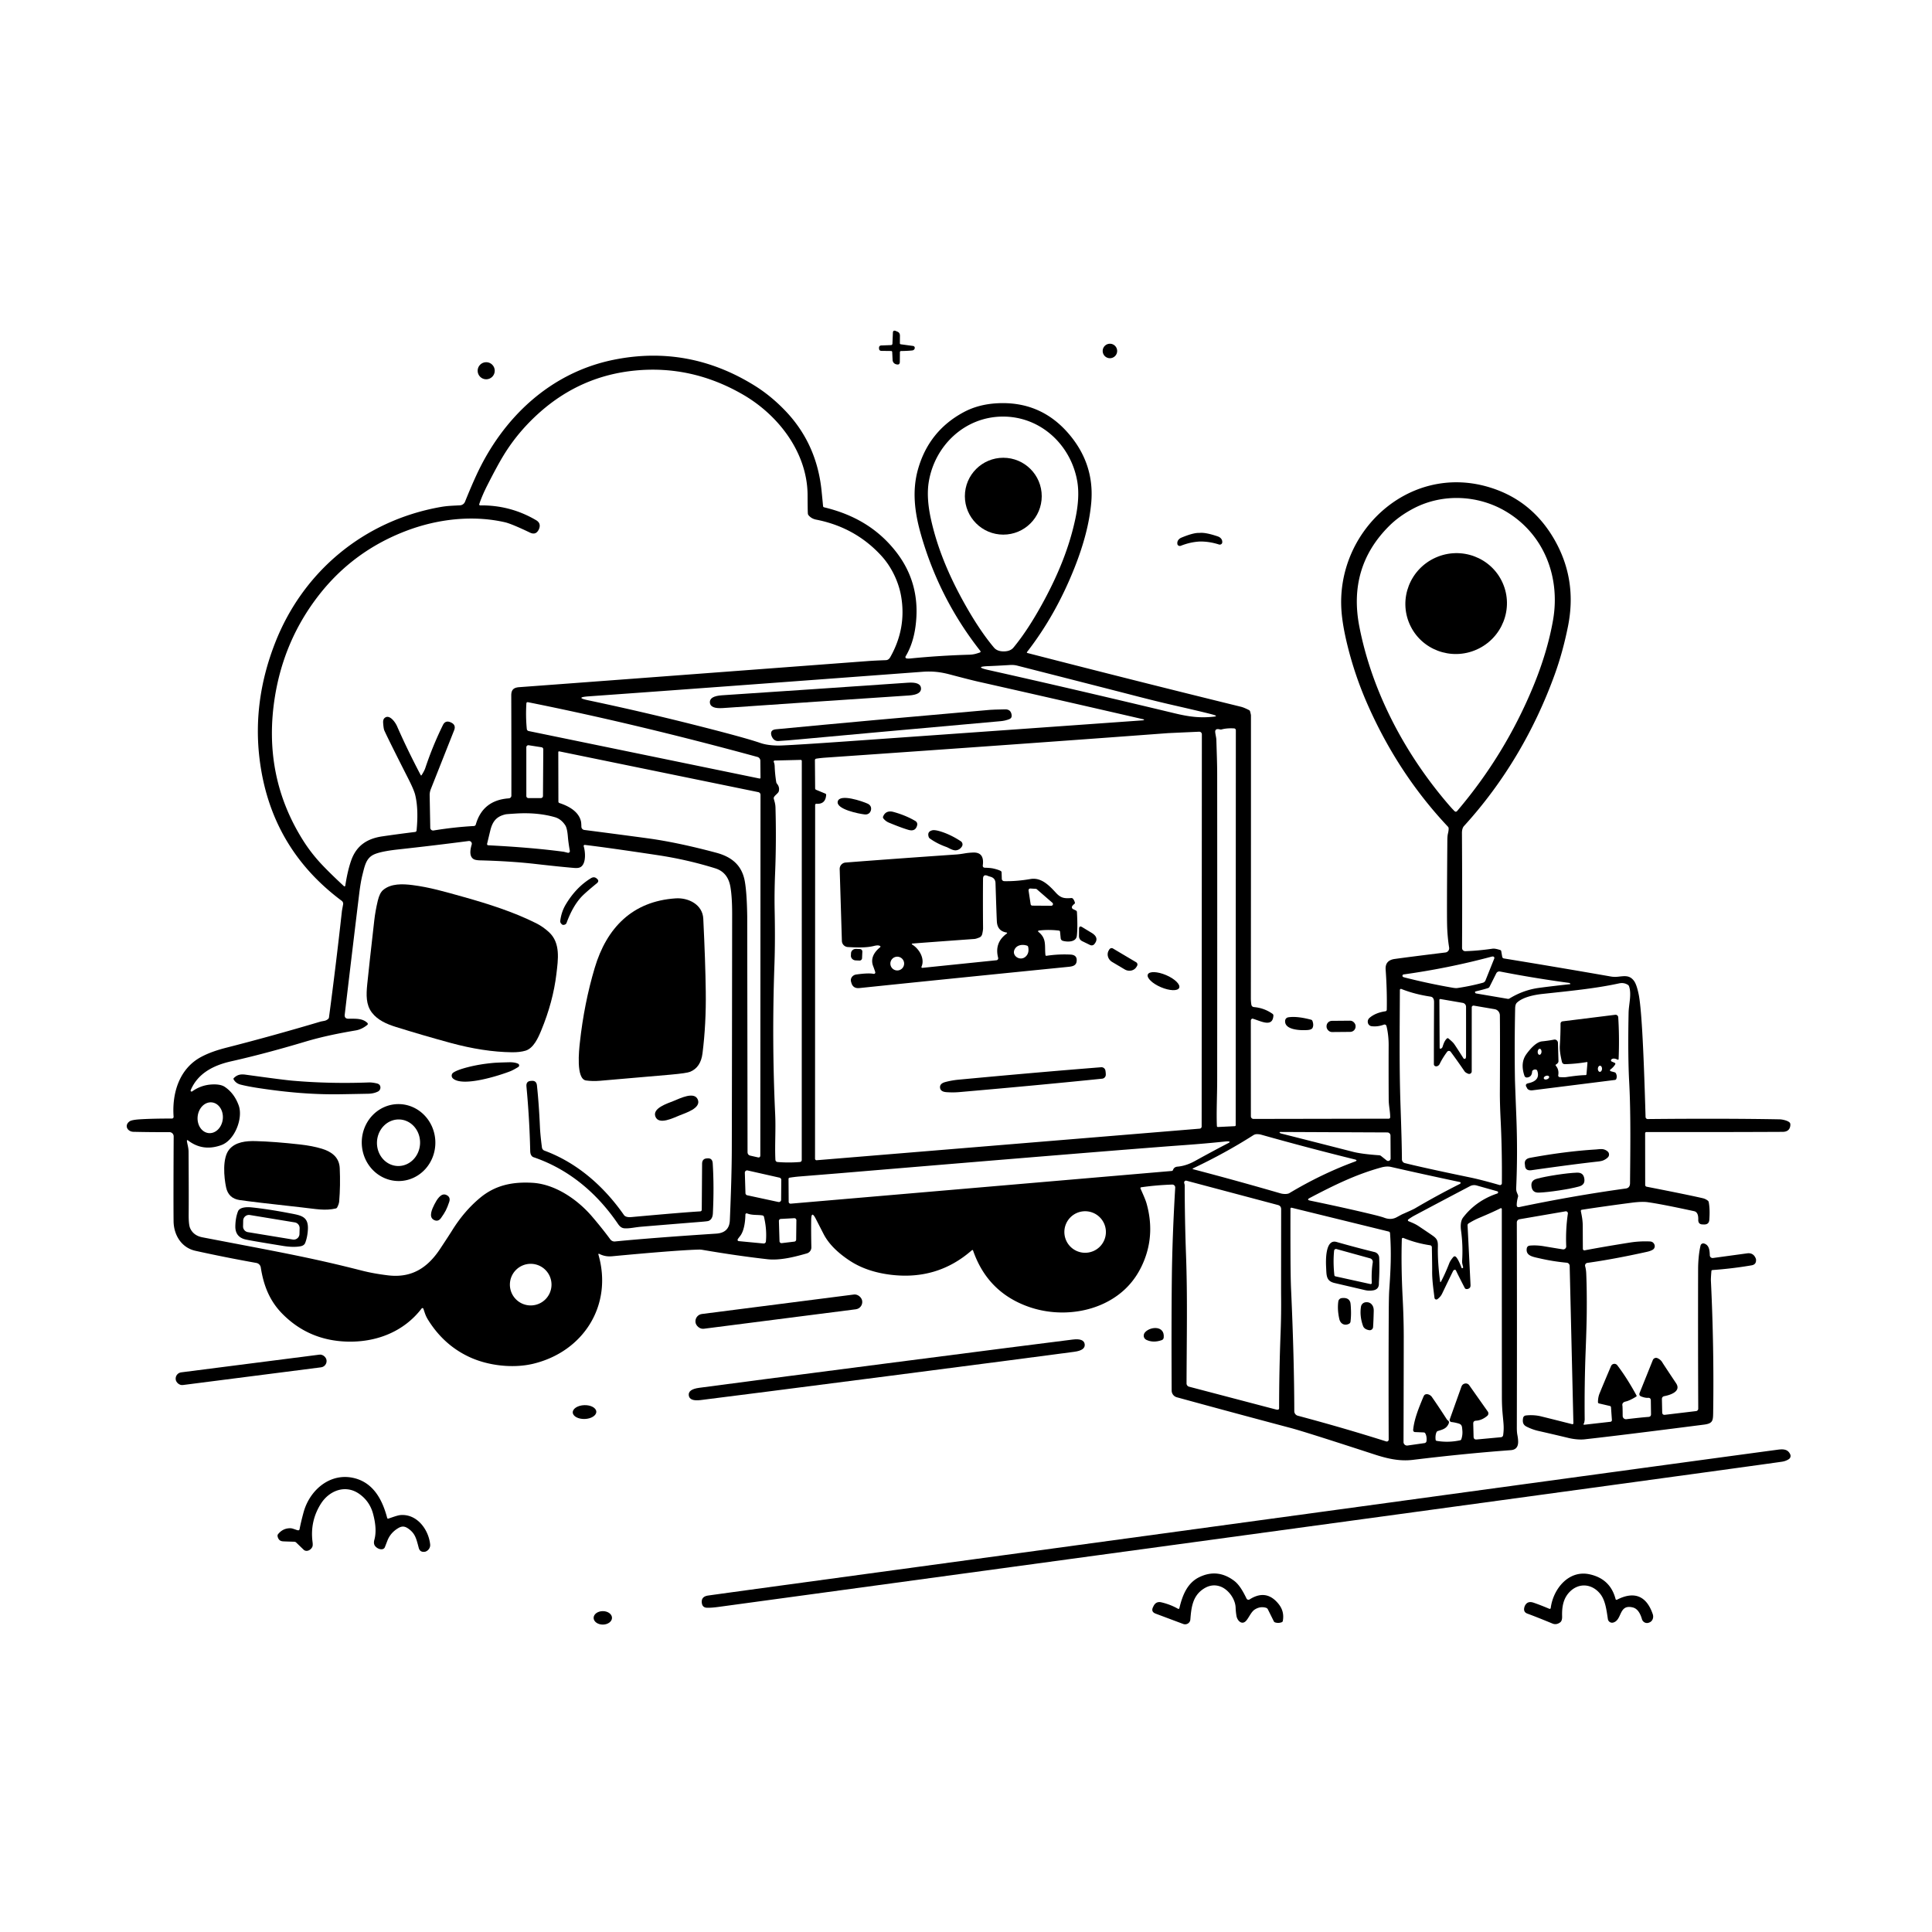 <svg xmlns="http://www.w3.org/2000/svg" version="1.1" viewBox="0.00 0.00 1028.00 1028.00">
<g id="Parent-Group"><g fill="#000000" id="Group-000000">
<path d="   M 474.12 186.76   L 469.04 186.70   Q 467.71 186.68 467.72 185.29   L 467.72 184.91   A 1.15 1.11 -0.9 0 1 468.83 183.82   L 474.12 183.62   A 0.75 0.74 0.2 0 0 474.85 182.92   L 475.10 177.04   Q 475.17 175.48 476.76 176.16   L 477.57 176.51   Q 478.86 177.05 478.85 178.67   L 478.81 182.58   Q 478.80 183.12 479.33 183.20   L 485.86 184.08   A 1.02 1.02 0.0 0 1 486.71 185.34   Q 486.47 186.37 485.25 186.49   Q 482.66 186.74 479.41 186.78   A 0.61 0.59 89.9 0 0 478.83 187.38   L 478.79 192.55   Q 478.77 194.26 477.14 193.90   L 476.88 193.84   A 2.46 2.39 5.1 0 1 474.95 191.62   L 474.74 187.38   Q 474.71 186.77 474.12 186.76   Z" />
<circle cx="590.58" cy="186.75" r="3.86" />
<path d="   M 843.25 758.06   L 856.93 756.51   A 0.91 0.85 84.8 0 0 857.68 755.55   L 857.19 748.76   A 0.75 0.71 5.0 0 0 856.61 748.11   L 850.79 746.75   A 0.67 0.64 6.4 0 1 850.27 746.13   Q 850.24 743.58 851.13 741.40   Q 853.38 735.87 857.22 726.87   A 1.94 1.94 0.0 0 1 860.55 726.45   Q 865.71 733.21 870.79 742.55   A 0.41 0.41 0.0 0 1 870.64 743.10   Q 867.17 745.25 865.01 745.74   Q 862.93 746.21 863.28 748.01   Q 863.38 748.51 863.41 753.41   A 1.75 1.75 0.0 0 0 865.37 755.14   Q 873.64 754.17 877.13 753.93   Q 878.51 753.84 878.49 752.47   L 878.39 745.17   Q 878.37 743.68 876.88 743.77   Q 875.36 743.87 873.27 743.04   Q 871.89 742.50 872.44 741.13   L 879.45 723.68   A 1.86 1.86 0.0 0 1 881.94 722.67   Q 883.61 723.43 884.46 724.85   Q 885.20 726.08 891.82 736.00   C 894.65 740.26 889.08 742.20 885.62 742.87   Q 884.26 743.13 884.29 744.50   L 884.44 751.47   Q 884.47 752.98 885.97 752.80   L 902.48 750.83   A 1.29 1.29 0.0 0 0 903.62 749.54   Q 903.46 712.51 903.55 675.34   C 903.56 671.07 903.98 666.32 904.85 662.74   A 1.49 1.49 0.0 0 1 906.72 661.66   C 909.50 662.49 909.68 665.40 909.77 667.94   A 1.51 1.50 -4.9 0 0 911.48 669.37   L 929.59 666.90   Q 932.87 666.45 934.16 669.47   Q 934.32 669.86 934.33 669.91   Q 934.71 672.80 932.02 673.27   Q 921.88 675.01 911.19 675.78   Q 910.67 675.82 910.62 676.35   Q 910.30 680.23 910.36 681.50   Q 912.08 717.10 911.56 751.70   C 911.50 755.91 911.38 757.42 906.69 758.03   Q 862.06 763.76 843.07 765.86   C 840.69 766.12 837.46 765.82 834.64 765.14   Q 826.12 763.09 818.58 761.39   Q 815.42 760.68 812.27 759.10   C 810.24 758.08 810.08 756.47 810.42 754.52   A 1.65 1.65 0.0 0 1 811.85 753.17   Q 815.42 752.74 819.06 753.43   Q 820.05 753.62 836.55 757.79   A 0.51 0.51 0.0 0 0 837.19 757.28   L 835.21 673.55   A 1.72 1.72 0.0 0 0 833.65 671.88   Q 826.33 671.20 819.22 669.56   C 815.72 668.75 811.88 668.26 812.35 664.44   Q 812.54 662.91 814.08 662.77   Q 817.54 662.46 821.44 663.11   Q 829.18 664.41 831.56 664.77   A 1.57 1.57 0.0 0 0 833.37 663.15   Q 833.00 654.27 834.25 645.76   A 1.08 1.08 0.0 0 0 833.00 644.54   L 808.52 648.75   A 1.71 1.70 -5.0 0 0 807.09 650.43   Q 807.22 706.14 807.09 759.61   Q 807.09 762.01 807.37 763.45   Q 807.81 765.69 807.79 767.34   Q 807.72 771.33 803.93 771.61   Q 779.49 773.41 751.76 776.78   C 744.65 777.64 738.14 776.12 730.98 773.78   Q 694.44 761.86 686.89 759.85   Q 657.47 752.05 626.19 743.48   A 3.74 3.74 0.0 0 1 623.43 739.89   Q 623.25 704.79 623.52 680.51   Q 623.76 658.21 625.32 631.94   A 1.55 1.55 0.0 0 0 623.72 630.30   Q 615.17 630.59 607.21 631.74   A 0.47 0.47 0.0 0 0 606.85 632.39   C 607.85 634.71 609.43 638.09 610.04 640.23   Q 614.45 655.74 609.07 669.96   Q 605.31 679.86 598.11 686.43   C 584.90 698.47 564.42 701.26 547.58 695.42   Q 525.55 687.76 517.80 665.50   Q 517.57 664.84 517.05 665.30   Q 498.88 681.22 474.23 678.32   Q 461.18 676.78 452.04 670.74   Q 442.10 664.17 438.21 656.58   Q 438.03 656.22 434.05 648.47   Q 431.71 643.91 431.63 649.04   Q 431.54 655.30 431.72 663.65   A 3.34 3.34 0.0 0 1 429.30 666.93   C 422.95 668.75 415.10 670.79 408.30 670.02   Q 392.24 668.20 373.80 665.04   Q 372.76 664.86 371.71 664.90   Q 370.64 664.93 369.59 664.97   Q 356.52 665.54 325.81 668.44   C 323.07 668.69 321.05 668.27 318.79 667.14   A 0.29 0.29 0.0 0 0 318.39 667.48   C 326.21 694.49 310.46 719.23 283.67 725.65   C 273.22 728.15 260.04 726.79 249.94 722.14   Q 236.16 715.80 227.73 702.20   C 226.36 699.99 226.05 698.55 225.28 696.37   A 0.53 0.53 0.0 0 0 224.36 696.22   C 214.84 708.67 200.11 714.34 184.52 713.85   Q 164.12 713.21 150.11 698.93   C 143.39 692.08 140.23 683.86 138.76 674.42   A 2.92 2.92 0.0 0 0 136.39 672.00   Q 119.46 668.97 103.98 665.54   C 96.53 663.89 92.43 657.11 92.36 649.76   Q 92.24 637.13 92.41 604.66   A 2.26 2.25 90.0 0 0 90.14 602.40   Q 80.72 602.45 71.00 602.23   C 67.82 602.15 65.96 598.83 68.93 596.68   Q 70.05 595.87 74.27 595.59   Q 80.68 595.17 91.48 595.17   A 0.89 0.89 0.0 0 0 92.37 594.21   C 91.46 581.67 95.38 568.56 107.11 562.34   C 111.28 560.13 115.70 558.67 120.85 557.36   Q 144.67 551.28 170.69 543.55   Q 170.75 543.53 172.54 543.19   Q 173.72 542.97 174.61 542.17   Q 174.99 541.83 175.05 541.33   Q 178.79 513.27 181.94 484.69   Q 181.95 484.58 182.57 481.21   A 1.94 1.94 0.0 0 0 181.82 479.31   Q 143.92 451.08 138.12 403.89   Q 134.32 372.96 146.37 342.12   C 161.28 303.95 193.73 277.10 234.06 269.84   C 237.79 269.16 240.04 269.13 244.74 268.88   A 3.07 3.07 0.0 0 0 247.43 266.97   Q 250.65 258.97 253.52 252.75   C 267.66 222.12 292.92 198.23 326.55 191.43   Q 366.41 183.37 401.52 205.18   Q 410.16 210.55 417.79 218.50   Q 434.64 236.06 437.16 261.26   Q 437.88 268.42 437.94 269.29   A 0.71 0.71 0.0 0 0 438.48 269.93   C 454.13 273.68 467.02 281.05 476.85 293.70   Q 490.18 310.86 487.12 333.42   Q 485.87 342.59 481.87 349.25   A 0.72 0.72 0.0 0 0 482.38 350.34   Q 483.24 350.48 484.46 350.36   Q 499.91 348.82 515.85 348.36   Q 517.37 348.31 518.68 348.00   Q 519.82 347.73 521.40 347.18   A 0.51 0.51 0.0 0 0 521.64 346.38   Q 499.62 318.41 489.88 283.90   C 486.70 272.62 485.21 261.06 488.51 249.53   Q 494.30 229.30 512.65 219.38   Q 520.52 215.12 530.56 214.58   Q 553.28 213.37 568.10 230.17   Q 582.49 246.49 580.64 267.51   Q 579.25 283.22 571.69 302.22   Q 561.73 327.29 546.52 346.86   Q 546.16 347.32 546.73 347.47   Q 604.31 362.32 660.25 376.05   C 661.76 376.42 663.24 377.17 664.56 377.81   Q 665.02 378.04 665.16 378.53   Q 665.62 380.23 665.62 380.75   Q 665.64 462.80 665.57 531.00   Q 665.57 532.86 665.82 534.48   Q 666.02 535.76 667.31 535.87   Q 672.66 536.33 677.07 539.43   Q 677.61 539.80 677.56 540.46   C 677.15 546.70 671.25 543.50 666.93 542.13   Q 666.43 541.97 666.31 542.01   A 1.19 1.10 81.5 0 0 665.55 543.11   L 665.58 593.98   A 1.40 1.40 0.0 0 0 666.98 595.37   L 738.97 595.24   A 0.73 0.73 0.0 0 0 739.70 594.51   C 739.72 591.41 738.95 588.46 738.92 585.17   Q 738.83 570.11 738.89 556.04   C 738.91 552.84 738.51 548.94 737.71 545.90   A 1.03 1.03 0.0 0 0 736.35 545.20   Q 733.11 546.43 729.84 546.04   A 2.31 2.31 0.0 0 1 727.84 544.20   Q 727.52 542.60 728.81 541.51   Q 731.97 538.85 737.18 538.09   A 0.84 0.84 0.0 0 0 737.89 537.28   Q 738.09 527.09 737.29 515.90   Q 736.95 510.98 742.08 510.26   Q 750.06 509.14 769.10 506.81   A 2.28 2.28 0.0 0 0 771.07 504.19   Q 770.11 498.19 769.98 491.75   Q 769.83 484.52 770.12 446.97   Q 770.14 444.80 770.43 443.58   Q 770.87 441.80 770.80 440.69   A 1.26 1.25 21.7 0 0 770.46 439.90   Q 743.81 411.62 727.50 374.44   Q 720.81 359.19 716.87 343.03   Q 714.36 332.73 713.80 325.19   C 710.64 282.99 749.25 246.94 791.43 258.97   Q 814.54 265.56 826.85 286.71   Q 839.35 308.18 834.31 333.28   Q 831.57 346.97 827.20 359.03   C 816.42 388.79 800.25 416.21 779.01 439.49   Q 777.88 440.73 777.89 443.29   Q 778.09 477.52 777.94 504.42   A 1.68 1.68 0.0 0 0 779.67 506.11   Q 786.34 505.92 794.25 504.78   Q 795.45 504.61 798.21 505.48   Q 798.72 505.64 798.80 506.15   L 799.32 509.14   A 1.14 1.02 0.8 0 0 800.24 509.99   Q 830.21 514.88 857.09 519.59   Q 858.93 519.91 860.91 519.70   C 864.52 519.32 867.19 518.79 869.50 522.02   Q 870.82 523.85 871.89 528.91   Q 872.94 533.85 873.83 549.05   Q 874.75 564.84 875.59 594.34   A 1.14 1.14 0.0 0 0 876.74 595.44   Q 917.08 595.04 947.00 595.59   C 948.18 595.61 951.22 596.19 952.28 597.32   Q 952.75 597.82 952.60 599.00   Q 952.17 602.23 948.51 602.25   Q 913.73 602.42 876.04 602.34   A 0.68 0.68 0.0 0 0 875.36 603.02   L 875.39 630.51   A 0.95 0.95 0.0 0 0 876.16 631.44   Q 897.89 635.68 905.98 637.55   Q 907.54 637.91 908.73 638.87   Q 909.12 639.19 909.21 639.69   Q 909.93 643.56 909.50 649.11   Q 909.31 651.58 906.74 651.53   L 905.95 651.51   Q 903.54 651.47 903.63 648.97   Q 903.76 644.97 901.42 644.46   Q 884.18 640.71 876.73 639.67   Q 873.65 639.25 868.25 639.95   Q 854.41 641.75 841.68 643.70   A 0.63 0.63 0.0 0 0 841.16 644.45   C 841.73 647.18 842.16 649.55 842.17 652.33   Q 842.20 662.20 842.23 664.50   A 0.81 0.81 0.0 0 0 843.20 665.29   Q 853.06 663.41 867.23 661.16   Q 872.56 660.32 877.94 660.57   Q 879.57 660.64 880.27 662.13   A 2.20 2.20 0.0 0 1 879.43 664.95   Q 878.23 665.67 876.32 666.09   Q 858.53 670.03 844.61 671.97   A 1.42 1.42 0.0 0 0 843.44 673.75   Q 843.94 675.56 844.02 677.62   Q 844.40 686.55 844.29 698.54   Q 844.23 705.37 843.72 718.53   Q 843.01 736.73 843.20 755.27   Q 843.21 755.52 843.03 756.58   Q 842.93 757.16 842.74 757.44   Q 842.23 758.18 843.25 758.06   Z   M 272.04 370.01   C 272.03 367.06 273.27 365.86 276.25 365.64   Q 305.66 363.49 462.02 351.73   Q 465.57 351.47 471.33 351.27   Q 472.82 351.22 473.68 349.71   Q 482.41 334.30 479.48 317.26   C 478.16 309.60 474.36 301.66 469.12 295.90   Q 455.21 280.59 434.27 276.49   Q 431.79 276.01 430.26 274.21   Q 429.93 273.82 429.87 273.32   Q 429.74 272.21 429.71 263.49   C 429.62 240.88 414.22 220.82 395.14 209.85   Q 368.05 194.25 337.97 197.16   Q 309.38 199.93 287.57 219.08   Q 275.77 229.44 267.88 242.40   Q 264.55 247.88 259.34 258.14   Q 256.56 263.59 255.00 268.25   A 0.51 0.51 0.0 0 0 255.49 268.92   Q 271.53 268.71 285.26 276.79   Q 288.14 278.49 286.71 281.69   Q 286.71 281.70 286.65 281.81   Q 285.12 284.89 281.99 283.39   Q 272.12 278.67 268.60 277.87   C 251.61 274.02 232.94 276.05 216.03 282.51   Q 187.91 293.26 169.68 316.66   Q 151.14 340.45 146.27 370.78   Q 139.54 412.83 161.39 447.36   Q 165.70 454.16 171.41 460.19   Q 175.93 464.96 182.99 471.51   A 0.44 0.44 0.0 0 0 183.73 471.25   Q 184.96 463.18 186.91 457.71   C 189.81 449.60 195.75 446.13 203.51 445.01   Q 212.23 443.74 220.89 442.68   A 0.88 0.88 0.0 0 0 221.66 441.88   C 222.23 435.93 222.41 428.95 220.89 422.84   Q 220.22 420.19 217.28 414.40   Q 206.88 393.92 204.52 388.73   Q 204.08 387.77 203.87 384.65   Q 203.75 382.88 204.57 382.11   C 207.12 379.72 210.32 384.26 211.24 386.36   Q 216.65 398.73 223.86 412.45   A 0.26 0.26 0.0 0 0 224.31 412.48   C 225.04 411.37 225.93 409.80 226.31 408.64   Q 230.20 396.93 235.67 385.80   Q 236.99 383.10 239.81 384.35   Q 239.83 384.36 239.93 384.41   Q 242.78 385.69 241.64 388.57   L 229.24 419.87   Q 228.59 421.52 228.62 423.16   L 228.94 440.46   A 1.52 1.48 -5.3 0 0 230.70 441.89   Q 241.72 440.09 252.16 439.52   A 1.11 1.11 0.0 0 0 253.17 438.72   Q 256.87 425.76 270.77 424.79   A 1.43 1.42 -2.0 0 0 272.10 423.37   Q 272.13 398.39 272.04 370.01   Z   M 534.10 346.60   Q 537.59 346.58 539.28 344.54   Q 547.29 334.87 555.65 319.31   C 563.27 305.14 569.02 290.98 572.21 275.91   Q 574.63 264.46 573.20 256.11   C 569.87 236.79 553.75 221.57 533.53 221.66   C 513.32 221.75 497.33 237.12 494.18 256.47   Q 492.83 264.83 495.35 276.26   C 498.68 291.30 504.56 305.41 512.30 319.51   Q 520.80 334.99 528.90 344.59   Q 530.61 346.61 534.10 346.60   Z   M 771.19 428.62   Q 772.60 430.25 773.88 431.53   Q 774.66 432.31 775.38 431.47   Q 800.82 401.56 815.79 365.32   Q 823.36 346.98 826.34 330.07   C 830.42 306.86 821.41 283.78 800.72 271.81   C 786.11 263.36 767.52 262.55 752.32 270.44   Q 744.63 274.44 739.24 279.79   Q 717.10 301.76 723.32 333.52   C 730.18 368.55 747.88 401.67 771.19 428.62   Z   M 645.84 380.38   Q 642.49 379.37 623.53 375.04   Q 615.65 373.24 604.07 370.25   Q 589.78 366.56 541.15 354.15   Q 539.50 353.73 537.51 353.84   Q 529.21 354.33 526.15 354.43   Q 517.89 354.70 525.95 356.51   Q 571.30 366.65 624.97 379.53   C 632.69 381.38 638.37 382.13 645.75 381.35   Q 648.23 381.10 645.84 380.38   Z   M 607.76 383.31   Q 608.23 383.27 608.28 383.26   Q 609.27 382.93 608.26 382.70   Q 560.29 371.66 520.32 362.66   Q 516.37 361.77 505.33 358.85   C 500.07 357.46 495.84 357.08 490.76 357.46   Q 371.65 366.35 313.11 370.53   Q 305.66 371.07 312.97 372.61   Q 340.49 378.42 367.54 385.21   Q 396.15 392.40 404.58 395.33   C 408.49 396.69 413.35 396.78 416.01 396.66   Q 425.92 396.21 450.74 394.46   Q 529.25 388.92 607.76 383.31   Z   M 404.15 414.25   A 0.43 0.42 5.6 0 0 404.66 413.84   L 404.57 404.78   A 2.12 2.11 -82.7 0 0 403.01 402.76   Q 338.50 385.15 280.86 373.62   A 0.64 0.64 0.0 0 0 280.09 374.21   Q 279.65 381.25 280.31 387.90   A 1.23 1.23 0.0 0 0 281.29 388.98   L 404.15 414.25   Z   M 649.07 388.11   Q 647.82 387.78 647.22 388.10   Q 646.81 388.31 646.64 388.86   C 646.40 389.62 647.17 392.21 647.21 393.57   C 647.39 399.69 647.65 406.29 647.65 411.81   Q 647.71 486.10 647.65 574.95   C 647.64 582.96 647.18 592.24 647.50 599.18   A 0.51 0.51 0.0 0 0 648.04 599.67   L 657.02 599.23   A 0.50 0.50 0.0 0 0 657.50 598.73   L 657.58 388.54   A 0.97 0.97 0.0 0 0 656.66 387.57   Q 652.82 387.36 650.06 388.11   Q 649.56 388.24 649.07 388.11   Z   M 439.59 422.97   Q 439.27 428.01 434.40 427.68   A 0.63 0.63 0.0 0 0 433.73 428.30   L 433.67 616.54   A 0.81 0.81 0.0 0 0 434.54 617.35   L 638.34 600.55   A 1.15 1.14 -2.3 0 0 639.39 599.41   L 639.50 390.72   A 1.38 1.38 0.0 0 0 638.06 389.34   Q 622.15 390.05 621.24 390.11   Q 546.87 395.67 439.28 403.13   Q 436.49 403.33 434.30 403.68   A 0.83 0.82 85.2 0 0 433.61 404.51   L 433.73 419.50   A 0.82 0.80 -79.3 0 0 434.23 420.24   L 439.15 422.27   A 0.71 0.71 0.0 0 1 439.59 422.97   Z   M 289.08 398.71   A 1.10 1.10 0.0 0 0 288.15 397.61   L 281.32 396.54   A 1.10 1.10 0.0 0 0 280.05 397.63   L 280.06 423.55   A 1.10 1.10 0.0 0 0 281.16 424.65   L 287.81 424.65   A 1.10 1.10 0.0 0 0 288.91 423.56   L 289.08 398.71   Z   M 309.14 437.10   Q 309.30 437.83 309.35 439.89   A 1.77 1.77 0.0 0 0 310.90 441.61   Q 328.24 443.84 344.50 446.04   Q 360.44 448.20 381.11 453.73   C 389.36 455.94 394.81 460.40 396.32 469.02   Q 397.40 475.15 397.59 487.51   Q 397.59 487.55 397.76 612.97   Q 397.76 614.58 399.33 614.93   L 403.23 615.81   Q 404.56 616.11 404.56 614.72   L 404.66 422.90   A 1.45 1.45 0.0 0 0 403.50 421.49   L 297.57 399.79   A 0.42 0.42 0.0 0 0 297.06 400.20   L 297.12 426.54   A 0.79 0.79 0.0 0 0 297.66 427.29   C 302.53 428.88 307.94 431.76 309.14 437.10   Z   M 414.38 421.06   C 414.13 422.01 412.53 422.98 411.87 424.07   A 1.24 1.24 0.0 0 0 411.73 425.02   C 412.09 426.41 412.57 427.65 412.63 429.71   Q 413.12 447.76 412.43 464.51   Q 412.00 475.16 412.19 484.51   Q 412.52 500.71 412.07 513.26   Q 410.63 553.72 412.47 593.06   C 412.84 601.12 412.21 609.53 412.58 617.00   Q 412.64 618.21 413.85 618.31   Q 419.74 618.78 425.64 618.29   A 1.05 1.04 -2.4 0 0 426.60 617.25   L 426.63 404.90   A 0.57 0.57 0.0 0 0 426.04 404.33   L 412.21 404.67   A 0.56 0.56 0.0 0 0 411.72 405.46   Q 412.16 406.39 412.20 407.76   Q 412.34 411.86 413.03 416.13   Q 413.11 416.63 413.44 417.03   Q 414.96 418.87 414.38 421.06   Z   M 299.84 453.20   Q 300.00 453.22 302.11 453.75   A 0.88 0.88 0.0 0 0 303.20 452.74   Q 302.40 448.17 302.17 445.27   Q 301.81 440.69 300.74 439.08   Q 298.53 435.76 295.25 434.82   Q 286.01 432.16 274.44 432.88   Q 269.60 433.18 269.14 433.28   C 264.40 434.33 262.13 436.78 260.88 441.91   Q 260.41 443.83 259.18 448.98   A 0.64 0.64 0.0 0 0 259.78 449.77   Q 283.03 450.95 299.84 453.20   Z   M 195.44 545.35   Q 192.47 547.73 189.36 548.26   C 181.09 549.68 172.16 551.36 162.27 554.31   Q 140.78 560.73 122.99 564.72   C 113.46 566.86 105.20 571.18 101.46 580.10   A 0.53 0.53 0.0 0 0 102.25 580.73   Q 106.97 577.33 112.79 577.03   Q 117.35 576.80 119.60 578.31   Q 124.69 581.74 127.02 588.23   C 129.42 594.91 124.99 606.67 117.79 609.29   Q 108.03 612.84 100.19 606.91   Q 99.31 606.24 99.48 607.33   C 99.74 609.08 100.33 610.69 100.34 612.92   Q 100.48 636.74 100.39 646.01   Q 100.34 651.59 101.14 653.44   Q 102.89 657.44 107.72 658.37   C 146.28 665.79 164.79 668.97 192.66 676.11   Q 198.76 677.67 206.44 678.60   C 219.06 680.12 227.52 674.60 234.21 664.47   Q 238.97 657.28 240.43 654.93   Q 246.93 644.41 255.51 637.30   C 263.57 630.63 272.58 628.77 283.19 629.35   C 295.44 630.01 307.40 638.34 315.11 647.39   Q 320.57 653.79 324.74 659.46   A 2.77 2.77 0.0 0 0 327.25 660.57   Q 346.81 658.64 381.10 656.40   Q 388.05 655.95 388.34 649.36   Q 389.33 626.37 389.38 611.83   Q 389.46 587.01 389.57 486.51   Q 389.58 477.11 388.61 471.70   Q 387.23 464.10 380.58 462.03   Q 365.73 457.40 350.00 455.03   Q 323.54 451.04 311.18 449.57   A 0.56 0.56 0.0 0 0 310.58 450.29   C 311.43 453.04 311.98 459.11 309.18 461.19   Q 308.06 462.02 305.72 461.84   Q 298.42 461.25 285.04 459.72   Q 271.81 458.20 255.45 457.79   Q 252.87 457.72 251.89 457.06   C 249.49 455.46 250.29 451.76 250.99 449.36   A 1.47 1.47 0.0 0 0 249.39 447.49   Q 231.50 449.83 211.60 452.01   C 207.75 452.43 202.39 453.21 199.29 454.52   C 194.84 456.41 194.12 460.48 192.84 465.55   Q 191.87 469.44 191.10 475.79   Q 187.06 509.04 183.43 539.84   Q 183.17 542.06 185.41 542.06   C 189.46 542.05 192.94 541.82 195.49 544.30   A 0.70 0.70 0.0 0 1 195.44 545.35   Z   M 747.61 520.16   Q 760.27 523.38 772.98 525.57   Q 774.60 525.85 775.50 525.72   Q 782.34 524.72 789.00 522.92   A 2.13 2.12 -86.6 0 0 790.42 521.66   L 795.09 510.00   A 0.77 0.77 0.0 0 0 794.48 508.95   Q 794.12 508.91 793.53 509.06   Q 770.57 515.20 746.84 518.49   A 0.73 0.73 0.0 0 0 746.70 519.89   Q 747.01 520.00 747.61 520.16   Z   M 835.42 523.67   A 0.18 0.17 -20.3 0 0 835.54 523.40   Q 835.30 523.04 834.75 522.97   Q 816.13 520.45 798.12 516.93   A 1.82 1.82 0.0 0 0 796.15 517.91   L 792.57 525.06   Q 792.32 525.56 791.79 525.74   Q 789.72 526.43 785.24 527.50   Q 784.72 527.63 784.87 528.11   A 0.73 0.71 -3.3 0 0 785.44 528.61   L 802.23 531.47   Q 802.76 531.56 803.21 531.28   Q 810.59 526.76 818.87 525.64   Q 825.21 524.78 835.42 523.67   Z   M 807.72 636.83   Q 807.04 639.26 807.04 641.18   Q 807.04 642.55 808.39 642.27   Q 837.02 636.27 865.09 632.39   Q 867.31 632.09 867.33 629.51   C 867.42 615.29 867.84 593.68 866.88 575.78   Q 866.11 561.56 866.56 538.84   C 866.64 534.52 868.29 528.85 866.77 524.74   Q 866.59 524.27 866.15 524.00   Q 864.04 522.69 861.49 523.25   C 848.73 526.02 835.22 527.29 820.63 528.87   C 816.57 529.32 810.25 530.50 807.08 533.58   Q 806.25 534.40 806.20 536.50   Q 805.79 555.82 806.09 574.25   Q 806.12 576.18 806.83 594.25   Q 807.59 613.42 806.76 631.96   C 806.68 633.81 807.06 634.30 807.66 635.82   Q 807.86 636.31 807.72 636.83   Z   M 763.90 567.36   A 1.13 1.13 0.0 0 1 762.95 566.24   Q 762.95 553.12 763.05 533.26   Q 763.06 530.58 761.20 530.30   Q 752.63 529.02 745.65 526.22   A 0.58 0.58 0.0 0 0 744.86 526.75   C 744.77 548.24 744.50 568.19 745.22 588.75   Q 745.91 608.44 745.95 616.90   A 2.04 2.04 0.0 0 0 747.49 618.87   Q 757.63 621.41 782.04 626.47   Q 788.37 627.78 797.87 630.54   A 0.99 0.99 0.0 0 0 799.13 629.61   Q 799.29 612.26 798.48 596.00   Q 798.04 587.19 798.07 581.00   Q 798.21 554.27 798.07 540.29   A 3.41 3.32 -85.6 0 0 795.31 536.98   L 784.21 535.09   A 0.95 0.92 5.0 0 0 783.10 535.98   L 783.09 570.07   A 1.37 1.36 10.8 0 1 781.22 571.33   Q 779.77 570.77 779.25 570.00   Q 775.35 564.29 771.90 559.65   A 1.18 1.18 0.0 0 0 770.01 559.65   Q 767.52 563.01 766.03 566.13   C 765.66 566.92 764.80 567.51 763.90 567.36   Z   M 770.74 552.59   Q 773.05 554.49 773.76 555.51   Q 775.02 557.32 778.68 563.10   A 0.70 0.70 0.0 0 0 779.93 562.96   Q 780.06 562.59 780.07 561.75   Q 780.09 548.59 780.07 535.69   A 2.13 2.11 4.9 0 0 778.30 533.62   L 766.45 531.58   A 0.49 0.49 0.0 0 0 765.88 532.06   L 766.02 557.51   Q 766.03 558.16 766.65 557.97   Q 767.37 557.74 767.64 556.83   Q 768.54 553.79 769.85 552.61   Q 770.28 552.21 770.74 552.59   Z   M 111.016 602.907   A 8.21 6.72 95.9 0 0 118.544 595.431   A 8.21 6.72 95.9 0 0 112.704 586.573   A 8.21 6.72 95.9 0 0 105.176 594.049   A 8.21 6.72 95.9 0 0 111.016 602.907   Z   M 734.85 615.09   L 737.82 617.46   A 1.32 1.31 -71.1 0 0 739.94 616.40   L 739.87 604.23   A 1.69 1.66 89.9 0 0 738.21 602.56   L 681.50 602.31   Q 680.34 602.30 681.20 602.95   Q 681.33 603.05 681.81 603.17   Q 697.74 607.20 719.92 612.87   Q 724.58 614.06 733.86 614.71   Q 734.43 614.75 734.85 615.09   Z   M 634.96 621.60   Q 634.18 621.96 635.01 622.18   Q 658.04 628.21 681.32 634.97   C 682.74 635.38 684.97 635.51 686.07 634.85   Q 703.20 624.59 720.84 618.10   Q 722.78 617.39 720.78 616.90   Q 695.56 610.67 670.99 603.74   Q 670.14 603.50 668.85 603.47   Q 667.81 603.44 666.86 604.05   Q 652.11 613.46 634.96 621.60   Z   M 626.54 620.76   Q 631.09 620.37 635.80 617.77   Q 646.82 611.70 653.60 608.22   Q 655.10 607.45 653.42 607.32   Q 652.87 607.28 651.62 607.41   Q 641.69 608.47 629.77 609.33   Q 594.18 611.91 446.01 624.33   Q 445.12 624.40 425.32 626.00   Q 422.70 626.22 420.11 626.64   A 0.65 0.64 85.2 0 0 419.57 627.28   L 419.65 639.48   A 0.99 0.99 0.0 0 0 420.73 640.46   L 623.47 623.06   A 0.81 0.80 6.9 0 0 624.16 622.51   C 624.51 621.51 625.25 620.87 626.54 620.76   Z   M 746.01 646.15   Q 751.73 643.65 752.93 642.95   Q 764.62 636.07 776.74 629.98   Q 777.07 629.81 777.16 629.52   A 0.43 0.43 0.0 0 0 776.84 628.97   Q 756.69 624.69 740.11 620.90   Q 737.89 620.39 734.97 621.19   C 721.27 624.95 709.42 630.85 696.91 637.42   Q 695.03 638.41 697.11 638.84   Q 715.71 642.69 729.92 646.12   Q 734.95 647.34 736.54 647.94   Q 740.17 649.32 743.20 647.66   Q 745.94 646.18 746.01 646.15   Z   M 397.79 622.79   A 1.21 1.21 0.0 0 0 396.32 624.01   L 396.65 634.85   A 1.21 1.21 0.0 0 0 397.61 636.00   L 414.17 639.57   A 1.21 1.21 0.0 0 0 415.63 638.39   L 415.71 627.81   A 1.21 1.21 0.0 0 0 414.77 626.62   L 397.79 622.79   Z   M 630.37 630.77   Q 630.39 648.90 631.08 668.02   C 631.88 689.98 631.44 710.21 631.35 736.11   A 1.78 1.78 0.0 0 0 632.68 737.84   Q 678.71 749.93 679.01 750.00   Q 679.59 750.13 679.95 750.09   A 0.74 0.74 0.0 0 0 680.60 749.35   Q 680.61 729.37 681.40 709.06   Q 681.78 699.19 681.66 689.05   Q 681.64 686.93 681.69 643.42   Q 681.69 641.63 679.96 641.17   L 631.30 628.24   A 0.98 0.98 0.0 0 0 630.08 629.29   C 630.14 629.78 630.37 630.18 630.37 630.77   Z   M 773.17 668.99   Q 774.00 667.98 774.87 668.96   Q 776.05 670.29 777.71 674.63   Q 777.77 674.80 777.96 674.81   Q 778.12 674.82 778.27 674.74   Q 778.59 674.55 778.51 674.19   C 778.26 673.09 777.91 672.10 777.98 670.94   Q 778.51 662.84 777.41 654.80   C 777.09 652.44 777.14 649.59 778.53 647.79   Q 785.44 638.83 796.69 635.05   A 0.62 0.60 -45.5 0 0 796.70 633.88   L 785.74 630.79   Q 783.84 630.26 782.10 631.18   Q 767.84 638.67 752.72 646.72   Q 750.97 647.66 749.35 648.85   A 0.54 0.54 0.0 0 0 749.47 649.79   C 751.37 650.57 753.13 651.27 754.90 652.46   Q 760.86 656.45 762.34 657.50   C 764.73 659.18 765.15 660.35 765.08 663.28   Q 764.90 671.50 766.25 681.76   Q 766.36 682.63 766.78 681.86   Q 768.89 677.93 771.19 672.05   Q 771.68 670.79 773.17 668.99   Z   M 688.68 750.87   A 2.51 2.51 0.0 0 0 690.54 753.29   Q 715.23 759.88 737.59 766.97   A 1.02 1.02 0.0 0 0 738.91 766.00   Q 738.78 733.11 738.93 700.25   Q 738.97 689.81 739.21 686.34   C 739.92 676.07 740.42 667.04 739.62 656.10   A 0.89 0.89 0.0 0 0 738.95 655.30   L 687.27 642.62   A 0.51 0.51 0.0 0 0 686.64 643.11   Q 686.61 655.65 686.65 666.26   Q 686.69 680.00 686.98 686.26   Q 688.64 723.05 688.68 750.87   Z   M 751.93 760.83   C 752.47 755.08 754.92 749.19 757.12 743.84   Q 757.68 742.48 757.99 742.23   C 759.18 741.25 761.12 742.21 761.83 743.23   Q 765.02 747.76 769.79 755.15   Q 770.06 755.57 770.48 755.85   Q 771.29 756.40 770.80 757.54   C 769.66 760.15 767.71 760.62 765.07 761.43   A 1.17 1.17 0.0 0 0 764.34 762.09   Q 763.62 763.77 763.88 766.06   Q 763.94 766.59 764.47 766.68   Q 770.66 767.72 776.91 766.37   Q 777.41 766.26 777.57 765.77   Q 778.33 763.47 778.10 761.07   C 777.92 759.16 778.02 757.99 776.06 757.42   Q 774.04 756.84 772.32 756.66   A 1.08 1.08 0.0 0 1 771.41 755.22   Q 772.02 753.50 777.60 737.86   Q 778.11 736.43 779.55 736.16   A 2.20 2.20 0.0 0 1 781.75 737.06   L 791.64 751.08   A 1.71 1.71 0.0 0 1 791.34 753.38   Q 788.48 755.77 785.36 755.94   Q 783.86 756.02 783.90 757.51   L 784.08 764.46   Q 784.12 766.08 785.74 765.93   L 798.68 764.73   A 1.26 1.26 0.0 0 0 799.81 763.65   C 800.40 759.38 799.97 757.42 799.45 751.34   Q 799.14 747.67 799.14 743.21   Q 799.10 693.23 799.10 643.33   A 0.47 0.47 0.0 0 0 798.41 642.91   Q 794.32 644.97 787.04 648.03   Q 784.25 649.21 781.47 650.94   Q 780.84 651.33 780.88 652.07   Q 781.35 661.15 782.45 683.60   Q 782.51 684.79 782.03 685.25   Q 781.25 686.01 780.17 685.88   A 0.99 0.99 0.0 0 1 779.40 685.35   Q 775.64 678.05 774.96 676.54   Q 774.56 675.67 774.32 675.64   A 1.22 1.12 -72.5 0 0 773.16 676.31   Q 772.20 678.22 767.32 688.36   Q 766.50 690.06 764.84 691.27   A 0.99 0.99 0.0 0 1 763.28 690.59   C 762.66 685.52 762.00 681.17 762.04 676.41   Q 762.07 673.52 761.88 663.63   A 1.06 1.06 0.0 0 0 760.98 662.60   Q 753.57 661.51 746.76 658.72   A 0.62 0.62 0.0 0 0 745.90 659.28   Q 745.45 673.47 746.35 690.80   Q 746.90 701.49 746.92 710.77   Q 746.93 721.09 746.80 767.30   A 1.88 1.86 -4.0 0 0 748.94 769.15   L 757.98 767.86   A 1.25 1.23 88.9 0 0 759.04 766.74   Q 759.28 764.29 758.40 762.72   Q 758.11 762.20 757.54 762.18   L 752.86 761.99   A 1.06 0.98 -86.0 0 1 751.93 760.83   Z   M 588.44 655.54   A 11.05 11.05 0.0 0 0 577.39 644.49   A 11.05 11.05 0.0 0 0 566.34 655.54   A 11.05 11.05 0.0 0 0 577.39 666.59   A 11.05 11.05 0.0 0 0 588.44 655.54   Z   M 392.55 659.39   A 0.66 0.66 0.0 0 0 393.05 660.39   L 406.24 661.65   A 1.18 1.17 -84.7 0 0 407.53 660.58   Q 408.10 654.13 406.50 647.46   A 0.97 0.96 88.7 0 0 405.75 646.73   C 403.43 646.28 400.14 646.74 397.54 645.65   A 0.67 0.67 0.0 0 0 396.62 646.26   C 396.58 649.77 395.96 655.01 393.78 657.72   Q 392.92 658.79 392.55 659.39   Z   M 423.75 649.27   A 1.07 1.07 0.0 0 0 422.62 648.19   L 415.46 648.58   A 1.07 1.07 0.0 0 0 414.45 649.68   L 414.77 660.43   A 1.07 1.07 0.0 0 0 415.96 661.46   L 422.69 660.65   A 1.07 1.07 0.0 0 0 423.63 659.60   L 423.75 649.27   Z   M 293.45 683.54   A 11.07 11.07 0.0 0 0 282.38 672.47   A 11.07 11.07 0.0 0 0 271.31 683.54   A 11.07 11.07 0.0 0 0 282.38 694.61   A 11.07 11.07 0.0 0 0 293.45 683.54   Z" />
<circle cx="258.70" cy="197.27" r="4.55" />
<circle cx="533.85" cy="264.02" r="20.45" />
<path d="   M 638.22 283.57   Q 641.35 283.17 648.01 285.43   A 3.46 2.77 11.4 0 1 650.35 288.23   L 650.35 288.55   A 1.37 1.26 9.6 0 1 648.57 289.71   Q 643.40 288.06 638.38 288.14   Q 633.36 288.40 628.31 290.40   A 1.37 1.26 -13.5 0 1 626.46 289.36   L 626.44 289.04   A 3.46 2.77 -15.3 0 1 628.58 286.09   Q 635.08 283.38 638.22 283.57   Z" />
<ellipse cx="0.00" cy="0.00" transform="translate(774.81,321.16) rotate(-24.0)" rx="27.07" ry="26.79" />
<path d="   M 490.07 366.20   Q 490.30 369.62 483.55 370.06   Q 458.83 371.70 434.12 373.37   Q 409.41 375.04 384.69 376.75   Q 377.94 377.22 377.71 373.81   Q 377.48 370.39 384.23 369.95   Q 408.95 368.31 433.66 366.64   Q 458.37 364.96 483.09 363.26   Q 489.84 362.78 490.07 366.20   Z" />
<path d="   M 537.01 382.67   Q 534.85 383.51 532.52 383.72   Q 453.39 390.80 425.76 393.37   Q 418.52 394.05 414.21 394.29   Q 411.60 394.43 410.49 391.47   Q 410.48 391.43 410.46 391.35   Q 409.59 388.37 412.86 388.05   Q 462.09 383.33 526.75 377.71   Q 528.29 377.57 534.80 377.44   Q 537.95 377.37 538.30 380.57   Q 538.46 382.11 537.01 382.67   Z" />
<path d="   M 463.40 431.17   C 462.98 432.71 461.71 433.52 460.11 433.35   C 457.17 433.05 444.63 430.59 445.77 426.38   C 446.91 422.18 458.98 426.39 461.66 427.62   C 463.13 428.28 463.82 429.63 463.40 431.17   Z" />
<path d="   M 483.39 441.57   C 479.91 440.57 475.10 438.60 472.98 437.72   Q 471.19 436.97 470.02 435.45   Q 469.70 435.02 469.88 434.53   C 470.79 432.13 472.79 431.32 475.34 432.01   Q 481.82 433.77 487.07 436.85   A 2.03 2.02 21.8 0 1 488.02 439.06   Q 487.18 442.64 483.39 441.57   Z" />
<path d="   M 503.56 450.67   Q 498.58 448.91 494.73 446.13   A 1.56 1.56 0.0 0 1 494.16 445.36   Q 493.22 442.53 496.00 441.81   Q 497.35 441.46 500.39 442.39   Q 505.80 444.05 511.23 447.62   A 2.03 2.03 0.0 0 1 511.85 450.37   Q 510.82 452.04 509.00 452.40   C 507.08 452.78 504.86 451.13 503.56 450.67   Z" />
<path d="   M 468.09 503.26   Q 467.15 502.80 465.11 503.31   C 460.80 504.40 455.52 504.17 451.11 503.91   A 3.36 3.35 0.9 0 1 447.96 500.67   L 446.79 462.46   A 3.41 3.41 0.0 0 1 449.93 458.95   Q 473.92 457.07 508.74 454.67   Q 510.65 454.54 513.23 454.09   Q 515.38 453.72 517.77 453.63   Q 523.84 453.39 522.95 460.35   Q 522.78 461.68 524.12 461.71   Q 527.11 461.79 528.59 462.14   Q 531.29 462.76 532.48 463.44   Q 532.92 463.70 532.94 464.20   L 533.05 467.65   A 1.32 1.25 -0.3 0 0 534.35 468.86   Q 541.01 468.99 548.24 467.73   C 553.84 466.75 557.95 470.78 561.77 474.96   C 564.36 477.79 566.17 478.16 570.03 477.84   Q 570.54 477.80 570.89 478.18   Q 571.50 478.83 571.92 480.15   Q 572.08 480.67 571.64 480.98   Q 571.00 481.46 570.54 482.11   A 1.10 1.09 -59.5 0 0 570.95 483.72   L 572.44 484.44   Q 572.99 484.71 573.03 485.29   Q 573.51 493.65 572.97 497.99   C 572.55 501.37 567.99 501.29 565.53 500.61   A 1.57 1.57 0.0 0 1 564.38 499.25   L 564.04 495.74   A 0.65 0.65 0.0 0 0 563.47 495.16   Q 557.90 494.50 552.70 495.14   A 0.38 0.38 0.0 0 0 552.51 495.82   C 557.04 499.42 555.74 503.07 556.26 508.08   Q 556.32 508.65 556.89 508.56   Q 563.14 507.61 569.57 507.92   Q 573.42 508.11 572.83 511.75   C 572.45 514.09 570.09 514.29 568.05 514.49   Q 495.54 521.75 457.30 525.74   Q 453.79 526.10 452.95 522.75   Q 452.92 522.62 452.92 522.61   A 3.19 2.95 -14.5 0 1 455.53 518.54   Q 462.00 517.61 464.85 518.18   A 0.75 0.75 0.0 0 0 465.71 517.22   Q 465.07 515.25 464.61 514.08   C 463.10 510.22 464.93 506.78 468.19 504.13   Q 468.83 503.61 468.09 503.26   Z   M 521.19 498.79   Q 519.42 499.54 518.51 499.61   Q 493.14 501.44 485.78 502.03   Q 484.61 502.12 485.60 502.74   C 489.11 504.95 492.23 510.13 490.32 514.37   A 0.44 0.44 0.0 0 0 490.76 514.99   L 530.20 510.94   A 1.04 1.04 0.0 0 0 531.11 509.65   Q 529.03 501.66 535.55 496.85   Q 536.29 496.31 535.39 496.15   Q 530.76 495.32 530.43 490.44   Q 530.28 488.23 529.70 469.88   Q 529.61 467.26 527.09 466.53   Q 525.91 466.18 525.66 466.07   Q 523.08 464.94 523.06 467.67   Q 522.95 480.34 523.08 494.00   Q 523.08 494.83 522.69 496.74   Q 522.37 498.29 521.19 498.79   Z   M 548.39 481.10   A 0.91 0.91 0.0 0 0 549.29 481.88   L 559.36 481.95   A 0.91 0.91 0.0 0 0 559.96 480.35   L 551.68 473.16   A 0.91 0.91 0.0 0 0 551.14 472.94   L 548.24 472.77   A 0.91 0.91 0.0 0 0 547.29 473.82   L 548.39 481.10   Z   M 546.49 503.17   C 544.17 502.38 541.15 502.69 539.89 505.12   C 538.12 508.53 542.74 511.59 545.64 509.08   Q 547.79 507.21 547.08 503.84   A 0.89 0.89 0.0 0 0 546.49 503.17   Z   M 481.08 512.71   A 3.66 3.66 0.0 0 0 477.42 509.05   A 3.66 3.66 0.0 0 0 473.76 512.71   A 3.66 3.66 0.0 0 0 477.42 516.37   A 3.66 3.66 0.0 0 0 481.08 512.71   Z" />
<path d="   M 309.29 477.29   Q 304.66 482.32 301.45 491.11   A 1.98 1.55 10.2 0 1 299.55 492.12   Q 299.34 492.10 299.16 491.97   Q 297.98 491.06 298.10 490.06   Q 298.68 485.21 301.03 481.28   Q 306.48 472.15 314.41 467.30   Q 316.14 466.24 317.52 467.47   Q 317.56 467.50 317.58 467.52   Q 319.08 468.75 317.56 469.99   Q 311.30 475.11 309.29 477.29   Z" />
<path d="   M 197.86 538.76   C 194.69 534.58 194.84 529.37 195.40 523.76   Q 196.33 514.48 199.16 489.63   Q 199.71 484.78 201.01 479.29   Q 201.99 475.15 203.83 473.59   C 208.02 470.01 214.29 470.28 219.53 470.95   C 228.64 472.12 236.32 474.36 247.13 477.39   C 259.33 480.82 273.31 485.20 285.41 491.31   Q 288.99 493.12 292.12 496.01   C 298.36 501.76 296.96 510.61 296.06 518.22   Q 294.30 532.99 288.01 548.22   C 286.37 552.21 283.91 557.75 279.64 559.05   Q 276.65 559.95 272.36 559.90   Q 257.30 559.71 239.62 554.89   Q 225.02 550.91 210.65 546.43   C 205.66 544.87 200.92 542.78 197.86 538.76   Z" />
<path d="   M 359.56 478.01   C 366.24 477.57 373.84 481.25 374.21 488.83   Q 375.32 511.53 375.53 527.51   Q 375.77 544.85 373.79 560.51   Q 372.85 567.95 367.24 570.28   Q 365.43 571.04 356.73 571.82   Q 338.04 573.49 319.26 575.07   Q 315.28 575.40 311.81 574.91   C 306.37 574.13 308.12 558.58 308.54 554.75   Q 310.81 533.91 316.45 514.98   C 322.78 493.75 336.45 479.51 359.56 478.01   Z" />
<path d="   M 575.85 493.33   Q 578.81 495.14 580.69 496.26   C 583.28 497.79 584.46 499.77 582.26 502.39   A 1.89 1.82 32.8 0 1 580.02 502.83   L 575.88 500.81   Q 574.09 499.93 574.11 497.92   L 574.14 494.30   Q 574.16 492.30 575.85 493.33   Z" />
<path d="   M 604.53 512.00   A 1.42 1.42 0.0 0 1 605.02 513.95   L 604.70 514.48   A 4.71 4.34 30.7 0 1 598.44 515.81   L 591.78 511.86   A 4.71 4.34 30.7 0 1 589.95 505.72   L 590.27 505.19   A 1.42 1.42 0.0 0 1 592.21 504.69   L 604.53 512.00   Z" />
<path d="   M 458.69 509.84   A 1.33 1.33 0.0 0 1 457.30 511.11   L 455.29 511.02   A 2.64 2.44 2.6 0 1 452.76 508.46   L 452.82 507.21   A 2.64 2.44 2.6 0 1 455.57 504.89   L 457.58 504.98   A 1.33 1.33 0.0 0 1 458.85 506.37   L 458.69 509.84   Z" />
<ellipse cx="0.00" cy="0.00" transform="translate(619.09,522.06) rotate(23.1)" rx="9.07" ry="3.50" />
<path d="   M 827.90 567.14   Q 829.63 569.21 829.12 572.16   A 0.82 0.81 7.1 0 0 829.86 573.11   Q 832.22 573.29 833.43 573.11   Q 840.07 572.11 843.62 572.06   Q 844.12 572.05 844.16 571.55   L 844.67 565.50   Q 844.70 565.04 844.25 565.12   Q 838.42 566.09 832.78 566.23   Q 831.37 566.27 831.06 564.89   C 830.44 562.18 829.80 559.11 829.98 556.34   Q 830.35 550.60 830.35 544.69   A 1.27 1.26 -3.6 0 1 831.47 543.44   L 859.45 539.96   A 1.42 1.42 0.0 0 1 861.05 541.28   Q 861.73 552.13 861.25 563.54   A 0.35 0.35 0.0 0 1 860.74 563.84   Q 858.58 562.77 857.46 563.67   A 0.69 0.64 -51.5 0 0 857.55 564.81   L 859.20 565.55   A 0.56 0.55 -62.0 0 1 859.43 566.35   Q 858.45 567.94 856.89 569.07   A 0.52 0.51 34.3 0 0 857.07 569.99   L 859.09 570.54   Q 859.62 570.68 859.86 571.20   Q 860.56 572.68 860.01 574.08   Q 859.82 574.56 859.30 574.63   L 815.42 580.14   A 2.89 1.97 -10.0 0 1 812.47 578.81   Q 812.46 578.79 812.43 578.74   Q 811.09 576.84 813.20 576.38   Q 819.74 574.98 817.98 569.77   Q 817.82 569.29 817.34 569.14   Q 816.48 568.89 815.69 569.45   Q 815.25 569.75 815.22 570.28   Q 815.05 572.95 812.75 573.30   Q 811.50 573.50 811.10 572.29   Q 808.85 565.50 812.16 560.92   C 813.91 558.50 817.28 554.41 820.56 554.09   Q 823.67 553.79 826.91 553.17   A 1.79 1.73 83.9 0 1 828.97 554.88   L 829.25 564.61   Q 829.26 565.08 828.97 565.49   Q 828.56 566.08 828.07 566.32   Q 827.47 566.62 827.90 567.14   Z   M 819.11 561.247   A 1.60 1.01 93.6 0 0 820.218 559.713   A 1.60 1.01 93.6 0 0 819.311 558.053   A 1.60 1.01 93.6 0 0 818.202 559.587   A 1.60 1.01 93.6 0 0 819.11 561.247   Z   M 851.266 570.319   A 1.63 1.10 91.9 0 0 852.419 568.726   A 1.63 1.10 91.9 0 0 851.374 567.061   A 1.63 1.10 91.9 0 0 850.221 568.654   A 1.63 1.10 91.9 0 0 851.266 570.319   Z   M 824.253 572.869   A 1.48 0.95 -19.8 0 0 822.538 572.476   A 1.48 0.95 -19.8 0 0 821.467 573.871   A 1.48 0.95 -19.8 0 0 823.182 574.264   A 1.48 0.95 -19.8 0 0 824.253 572.869   Z" />
<path d="   M 685.42 541.32   C 689.20 540.68 694.10 541.63 697.65 542.59   A 0.98 0.98 0.0 0 1 698.31 543.18   Q 699.15 545.35 698.40 546.91   Q 697.91 547.92 695.60 548.08   C 692.38 548.31 683.33 548.20 683.81 543.06   A 1.95 1.94 -2.2 0 1 685.42 541.32   Z" />
<rect x="-7.73" y="-2.98" transform="translate(713.57,546.12) rotate(-0.5)" width="15.46" height="5.96" rx="2.86" />
<path d="   M 262.85 565.53   Q 264.62 565.38 270.89 565.22   Q 273.79 565.15 275.64 565.98   A 1.00 1.00 0.0 0 1 275.75 567.75   Q 273.13 569.36 271.55 569.99   C 265.59 572.32 246.12 578.55 240.97 573.80   A 1.97 1.97 0.0 0 1 241.18 570.74   Q 243.28 569.28 248.91 567.84   Q 255.42 566.17 262.85 565.53   Z" />
<path d="   M 588.33 570.72   Q 588.41 571.58 588.37 572.05   A 2.14 2.14 0.0 0 1 586.46 573.96   Q 552.89 577.40 510.50 581.09   Q 506.99 581.39 503.53 581.12   Q 500.38 580.88 500.19 578.70   Q 499.99 576.53 503.04 575.73   Q 506.40 574.84 509.90 574.50   Q 552.27 570.52 585.91 567.87   A 2.14 2.14 0.0 0 1 588.13 569.40   Q 588.25 569.86 588.33 570.72   Z" />
<path d="   M 124.46 573.58   C 126.24 571.84 128.03 571.45 130.65 571.82   Q 150.68 574.59 155.50 575.01   Q 175.26 576.74 196.26 575.96   Q 198.04 575.90 200.55 576.49   C 201.68 576.76 202.37 577.43 202.42 578.58   A 2.38 2.38 0.0 0 1 201.08 580.81   Q 198.81 581.91 196.00 581.97   Q 188.11 582.13 181.18 582.24   C 166.68 582.47 153.04 581.27 138.20 579.05   Q 131.88 578.11 127.91 577.08   C 126.31 576.66 125.12 575.74 124.34 574.40   Q 124.08 573.94 124.46 573.58   Z" />
<path d="   M 373.40 643.73   L 373.58 619.24   Q 373.60 616.46 376.26 616.37   Q 376.27 616.37 376.37 616.36   Q 379.04 616.11 379.23 618.99   Q 380.01 631.27 379.32 645.53   Q 379.17 648.77 377.02 649.64   Q 376.53 649.84 372.96 650.13   Q 351.44 651.86 340.94 652.75   C 337.81 653.02 334.94 653.76 332.26 653.57   C 330.70 653.46 329.69 652.50 328.80 651.19   C 317.66 634.83 302.68 622.13 283.86 615.73   Q 282.94 615.42 282.43 614.22   Q 282.14 613.54 282.12 612.27   Q 281.73 595.23 280.12 578.13   Q 279.85 575.24 282.57 575.14   Q 282.60 575.14 282.68 575.13   Q 285.41 574.81 285.70 577.54   Q 286.76 587.43 287.29 599.50   Q 287.50 604.11 288.37 610.59   A 2.07 2.07 0.0 0 0 289.70 612.25   C 307.25 618.74 321.41 631.35 331.99 646.49   Q 332.95 647.87 336.01 647.59   Q 363.34 645.10 372.62 644.56   A 0.84 0.84 0.0 0 0 373.40 643.73   Z" />
<path d="   M 371.31 585.10   C 373.14 589.63 364.96 592.13 361.59 593.50   C 358.22 594.85 350.59 598.73 348.76 594.19   C 346.93 589.65 355.11 587.15 358.48 585.79   C 361.85 584.43 369.48 580.56 371.31 585.10   Z" />
<path d="   M 212.713 628.41   A 20.47 19.58 88.2 0 1 192.5 608.565   A 20.47 19.58 88.2 0 1 211.427 587.49   A 20.47 19.58 88.2 0 1 231.64 607.335   A 20.47 19.58 88.2 0 1 212.713 628.41   Z   M 211.402 620.413   A 12.39 11.47 93.0 0 0 223.504 608.64   A 12.39 11.47 93.0 0 0 212.698 595.667   A 12.39 11.47 93.0 0 0 200.596 607.44   A 12.39 11.47 93.0 0 0 211.402 620.413   Z" />
<path d="   M 160.50 642.44   Q 134.86 639.62 127.51 638.54   Q 121.56 637.67 120.30 631.77   C 119.16 626.43 118.23 616.20 121.93 611.67   C 125.26 607.58 131.02 607.03 136.04 607.17   Q 146.19 607.45 159.62 608.96   Q 166.17 609.69 171.19 611.20   C 176.11 612.68 180.50 615.56 180.77 621.53   Q 181.18 630.80 180.48 639.23   Q 180.36 640.66 179.40 642.47   Q 179.16 642.91 178.67 643.02   C 172.83 644.34 168.28 643.30 160.50 642.44   Z" />
<path d="   M 848.86 611.64   C 851.44 611.48 853.25 610.89 855.37 612.65   A 2.15 2.15 0.0 0 1 855.52 615.83   Q 854.57 616.78 853.18 617.39   Q 852.19 617.82 850.36 618.03   Q 837.59 619.43 814.91 622.65   Q 811.52 623.13 811.44 620.04   Q 811.44 619.98 811.43 619.91   Q 810.75 616.70 814.16 616.07   Q 832.62 612.66 848.86 611.64   Z" />
<path d="   M 843.00 627.13   C 843.35 629.42 842.39 630.72 840.15 631.33   Q 836.18 632.41 829.59 633.42   Q 823.00 634.42 818.88 634.58   C 816.56 634.66 815.26 633.71 814.91 631.41   C 814.56 629.11 815.52 627.81 817.76 627.20   Q 821.73 626.12 828.32 625.11   Q 834.92 624.11 839.03 623.96   C 841.35 623.87 842.65 624.83 843.00 627.13   Z" />
<path d="   M 237.23 644.01   Q 236.35 645.74 234.65 648.11   Q 233.05 650.34 230.74 649.03   C 227.99 647.47 229.89 643.31 231.12 640.90   C 232.35 638.49 234.59 634.51 237.47 635.81   Q 239.89 636.91 239.03 639.52   Q 238.11 642.29 237.23 644.01   Z" />
<path d="   M 133.79 642.43   Q 142.65 643.35 153.71 645.47   C 160.18 646.71 164.30 647.09 163.81 654.49   Q 163.56 658.31 162.41 661.31   Q 161.84 662.79 159.80 663.15   Q 156.03 663.81 150.66 662.95   Q 132.35 659.99 130.27 659.42   Q 125.09 658.00 125.22 652.36   Q 125.32 647.95 126.63 644.56   C 127.53 642.23 131.54 642.20 133.79 642.43   Z   M 155.80 659.54   A 3.06 3.06 0.0 0 0 159.35 656.59   L 159.43 653.52   A 3.06 3.06 0.0 0 0 156.86 650.43   L 132.96 646.50   A 3.06 3.06 0.0 0 0 129.40 649.45   L 129.33 652.52   A 3.06 3.06 0.0 0 0 131.89 655.61   L 155.80 659.54   Z" />
<path d="   M 733.70 682.86   Q 733.79 686.05 730.63 686.59   Q 728.38 686.97 726.17 686.43   Q 725.51 686.27 710.10 682.68   C 705.57 681.62 705.84 678.61 705.62 674.35   C 705.45 671.18 705.03 659.07 711.18 660.84   Q 721.01 663.66 731.41 666.22   A 3.21 3.21 0.0 0 1 733.85 669.20   Q 734.11 674.83 733.77 681.12   Q 733.69 682.55 733.70 682.86   Z   M 710.63 679.15   L 729.18 683.24   A 0.61 0.60 5.0 0 0 729.92 682.63   Q 729.64 676.58 730.43 671.78   A 1.98 1.98 0.0 0 0 729.01 669.55   L 711.14 664.61   A 1.01 1.00 10.6 0 0 709.87 665.48   Q 709.26 671.63 710.00 678.46   Q 710.06 679.03 710.63 679.15   Z" />
<rect x="-44.71" y="-3.96" transform="translate(414.42,697.91) rotate(-7.3)" width="89.42" height="7.92" rx="3.92" />
<path d="   M 718.84 697.14   Q 718.95 700.18 718.60 703.20   A 1.52 1.52 0.0 0 1 717.76 704.40   C 715.41 705.55 713.22 704.41 712.63 701.81   Q 711.51 696.81 712.10 692.50   A 2.09 2.09 0.0 0 1 713.91 690.71   Q 717.59 690.26 718.46 692.90   Q 718.72 693.68 718.84 697.14   Z" />
<path d="   M 730.95 697.68   C 730.89 699.76 730.81 703.39 730.60 706.15   A 1.78 1.78 0.0 0 1 728.51 707.77   Q 725.90 707.31 725.26 705.53   Q 723.37 700.26 724.17 695.26   A 2.80 2.80 0.0 0 1 726.60 692.93   Q 728.93 692.65 730.18 694.47   Q 731.02 695.69 730.95 697.68   Z" />
<path d="   M 618.11 713.09   Q 613.62 714.65 609.99 712.93   C 608.40 712.18 608.07 710.18 609.35 708.81   C 612.30 705.68 619.84 705.33 619.20 711.70   Q 619.09 712.74 618.11 713.09   Z" />
<path d="   M 577.16 715.25   Q 577.58 718.47 571.65 719.27   Q 551.62 721.97 472.26 732.23   Q 392.90 742.48 372.84 744.96   Q 366.90 745.70 366.49 742.47   Q 366.07 739.25 372.00 738.45   Q 392.03 735.75 471.39 725.50   Q 550.75 715.24 570.80 712.76   Q 576.74 712.03 577.16 715.25   Z" />
<rect x="-40.45" y="-3.40" transform="translate(133.62,728.88) rotate(-7.3)" width="80.90" height="6.80" rx="3.36" />
<ellipse cx="0.00" cy="0.00" transform="translate(311.02,751.35) rotate(-1.9)" rx="6.27" ry="3.68" />
<path d="   M 441.67 840.09   Q 638.44 813.30 724.59 801.52   Q 908.22 776.42 945.95 771.37   C 948.86 770.98 951.31 771.06 952.57 773.87   A 2.02 2.02 0.0 0 1 951.88 776.35   Q 950.31 777.44 948.11 777.77   Q 932.45 780.12 382.42 855.01   Q 378.55 855.54 376.19 855.47   Q 373.79 855.39 373.45 853.01   Q 372.94 849.52 376.81 848.97   Q 384.17 847.92 441.67 840.09   Z" />
<path d="   M 158.54 814.26   A 0.73 0.73 0.0 0 0 159.40 813.68   Q 160.08 810.03 161.51 804.76   C 164.78 792.68 175.91 783.26 188.70 786.55   C 198.88 789.17 203.54 798.26 206.00 807.63   Q 206.15 808.19 206.70 808.02   C 208.18 807.56 211.37 806.29 213.19 806.15   C 221.89 805.50 228.04 813.82 228.88 821.76   A 3.80 3.63 -14.2 0 1 226.49 825.57   Q 226.39 825.61 226.39 825.61   Q 223.49 826.22 222.80 823.58   C 221.49 818.62 220.92 815.98 217.33 813.42   C 215.51 812.12 214.03 811.85 211.95 813.07   Q 207.77 815.52 206.11 819.82   Q 204.83 823.15 204.74 823.34   Q 204.52 823.80 204.10 824.06   C 202.50 825.03 199.69 823.51 199.14 821.80   Q 198.80 820.74 199.19 819.34   Q 200.75 813.76 198.48 805.39   Q 196.68 798.77 191.11 794.86   C 183.79 789.71 175.14 793.13 170.71 800.17   Q 164.88 809.43 166.30 820.45   Q 166.54 822.30 166.19 823.05   Q 165.62 824.28 164.40 824.89   A 2.61 2.27 -35.0 0 1 161.58 824.60   L 157.71 820.87   Q 157.17 820.35 156.65 820.34   Q 152.51 820.23 150.80 820.15   Q 149.25 820.08 148.56 819.28   Q 147.79 818.39 147.68 817.22   Q 147.64 816.71 147.96 816.31   Q 150.61 813.05 154.64 813.17   C 155.79 813.21 157.31 814.01 158.54 814.26   Z" />
<path d="   M 626.81 856.02   A 0.49 0.49 0.0 0 0 627.53 855.71   C 629.09 849.16 631.58 842.38 638.10 839.20   Q 647.92 834.43 656.82 841.24   C 659.69 843.44 661.82 847.60 663.28 850.59   A 1.12 1.12 0.0 0 0 664.90 851.04   Q 673.89 845.30 680.43 853.60   Q 683.51 857.51 682.57 862.52   A 0.88 0.88 0.0 0 1 682.01 863.17   Q 680.27 863.83 678.50 863.28   Q 678.00 863.12 677.77 862.65   L 674.62 856.31   A 1.60 1.60 0.0 0 0 673.65 855.49   Q 670.62 854.57 667.71 856.37   C 665.81 857.54 664.68 860.43 663.22 862.21   C 660.90 865.03 658.36 862.38 657.92 859.84   Q 657.54 857.61 657.47 855.48   C 657.31 850.61 653.42 845.62 649.33 844.16   Q 644.38 842.39 639.62 845.94   C 634.51 849.75 633.86 855.59 633.37 861.78   A 2.83 2.75 12.8 0 1 629.56 864.09   L 614.92 858.61   Q 612.28 857.62 613.54 855.09   L 613.79 854.58   Q 615.12 851.91 617.98 852.59   Q 622.82 853.74 626.81 856.02   Z" />
<path d="   M 860.38 851.20   C 869.09 846.72 875.92 848.64 879.41 858.87   A 3.63 3.21 69.6 0 1 877.73 863.25   L 877.39 863.39   A 2.82 2.76 70.9 0 1 873.67 861.54   Q 872.11 856.11 868.78 855.30   C 861.19 853.46 863.27 861.95 858.41 863.34   A 2.26 2.26 0.0 0 1 855.54 861.51   C 854.79 856.58 854.19 851.43 851.39 848.00   C 847.14 842.77 840.30 841.99 835.35 846.88   C 831.79 850.40 831.04 855.04 831.19 860.07   Q 831.25 862.43 830.16 863.24   Q 828.14 864.73 826.09 863.89   Q 817.81 860.47 812.68 858.58   Q 810.14 857.64 811.33 854.52   Q 811.33 854.52 811.39 854.41   Q 812.76 851.66 816.01 852.78   Q 819.85 854.10 824.38 856.03   A 0.54 0.54 0.0 0 0 825.13 855.60   C 826.41 845.52 834.64 835.18 845.89 837.69   Q 856.87 840.13 859.64 850.87   A 0.52 0.52 0.0 0 0 860.38 851.20   Z" />
<ellipse cx="0.00" cy="0.00" transform="translate(320.75,860.85) rotate(-0.2)" rx="4.89" ry="3.58" />
</g>
</g></svg>